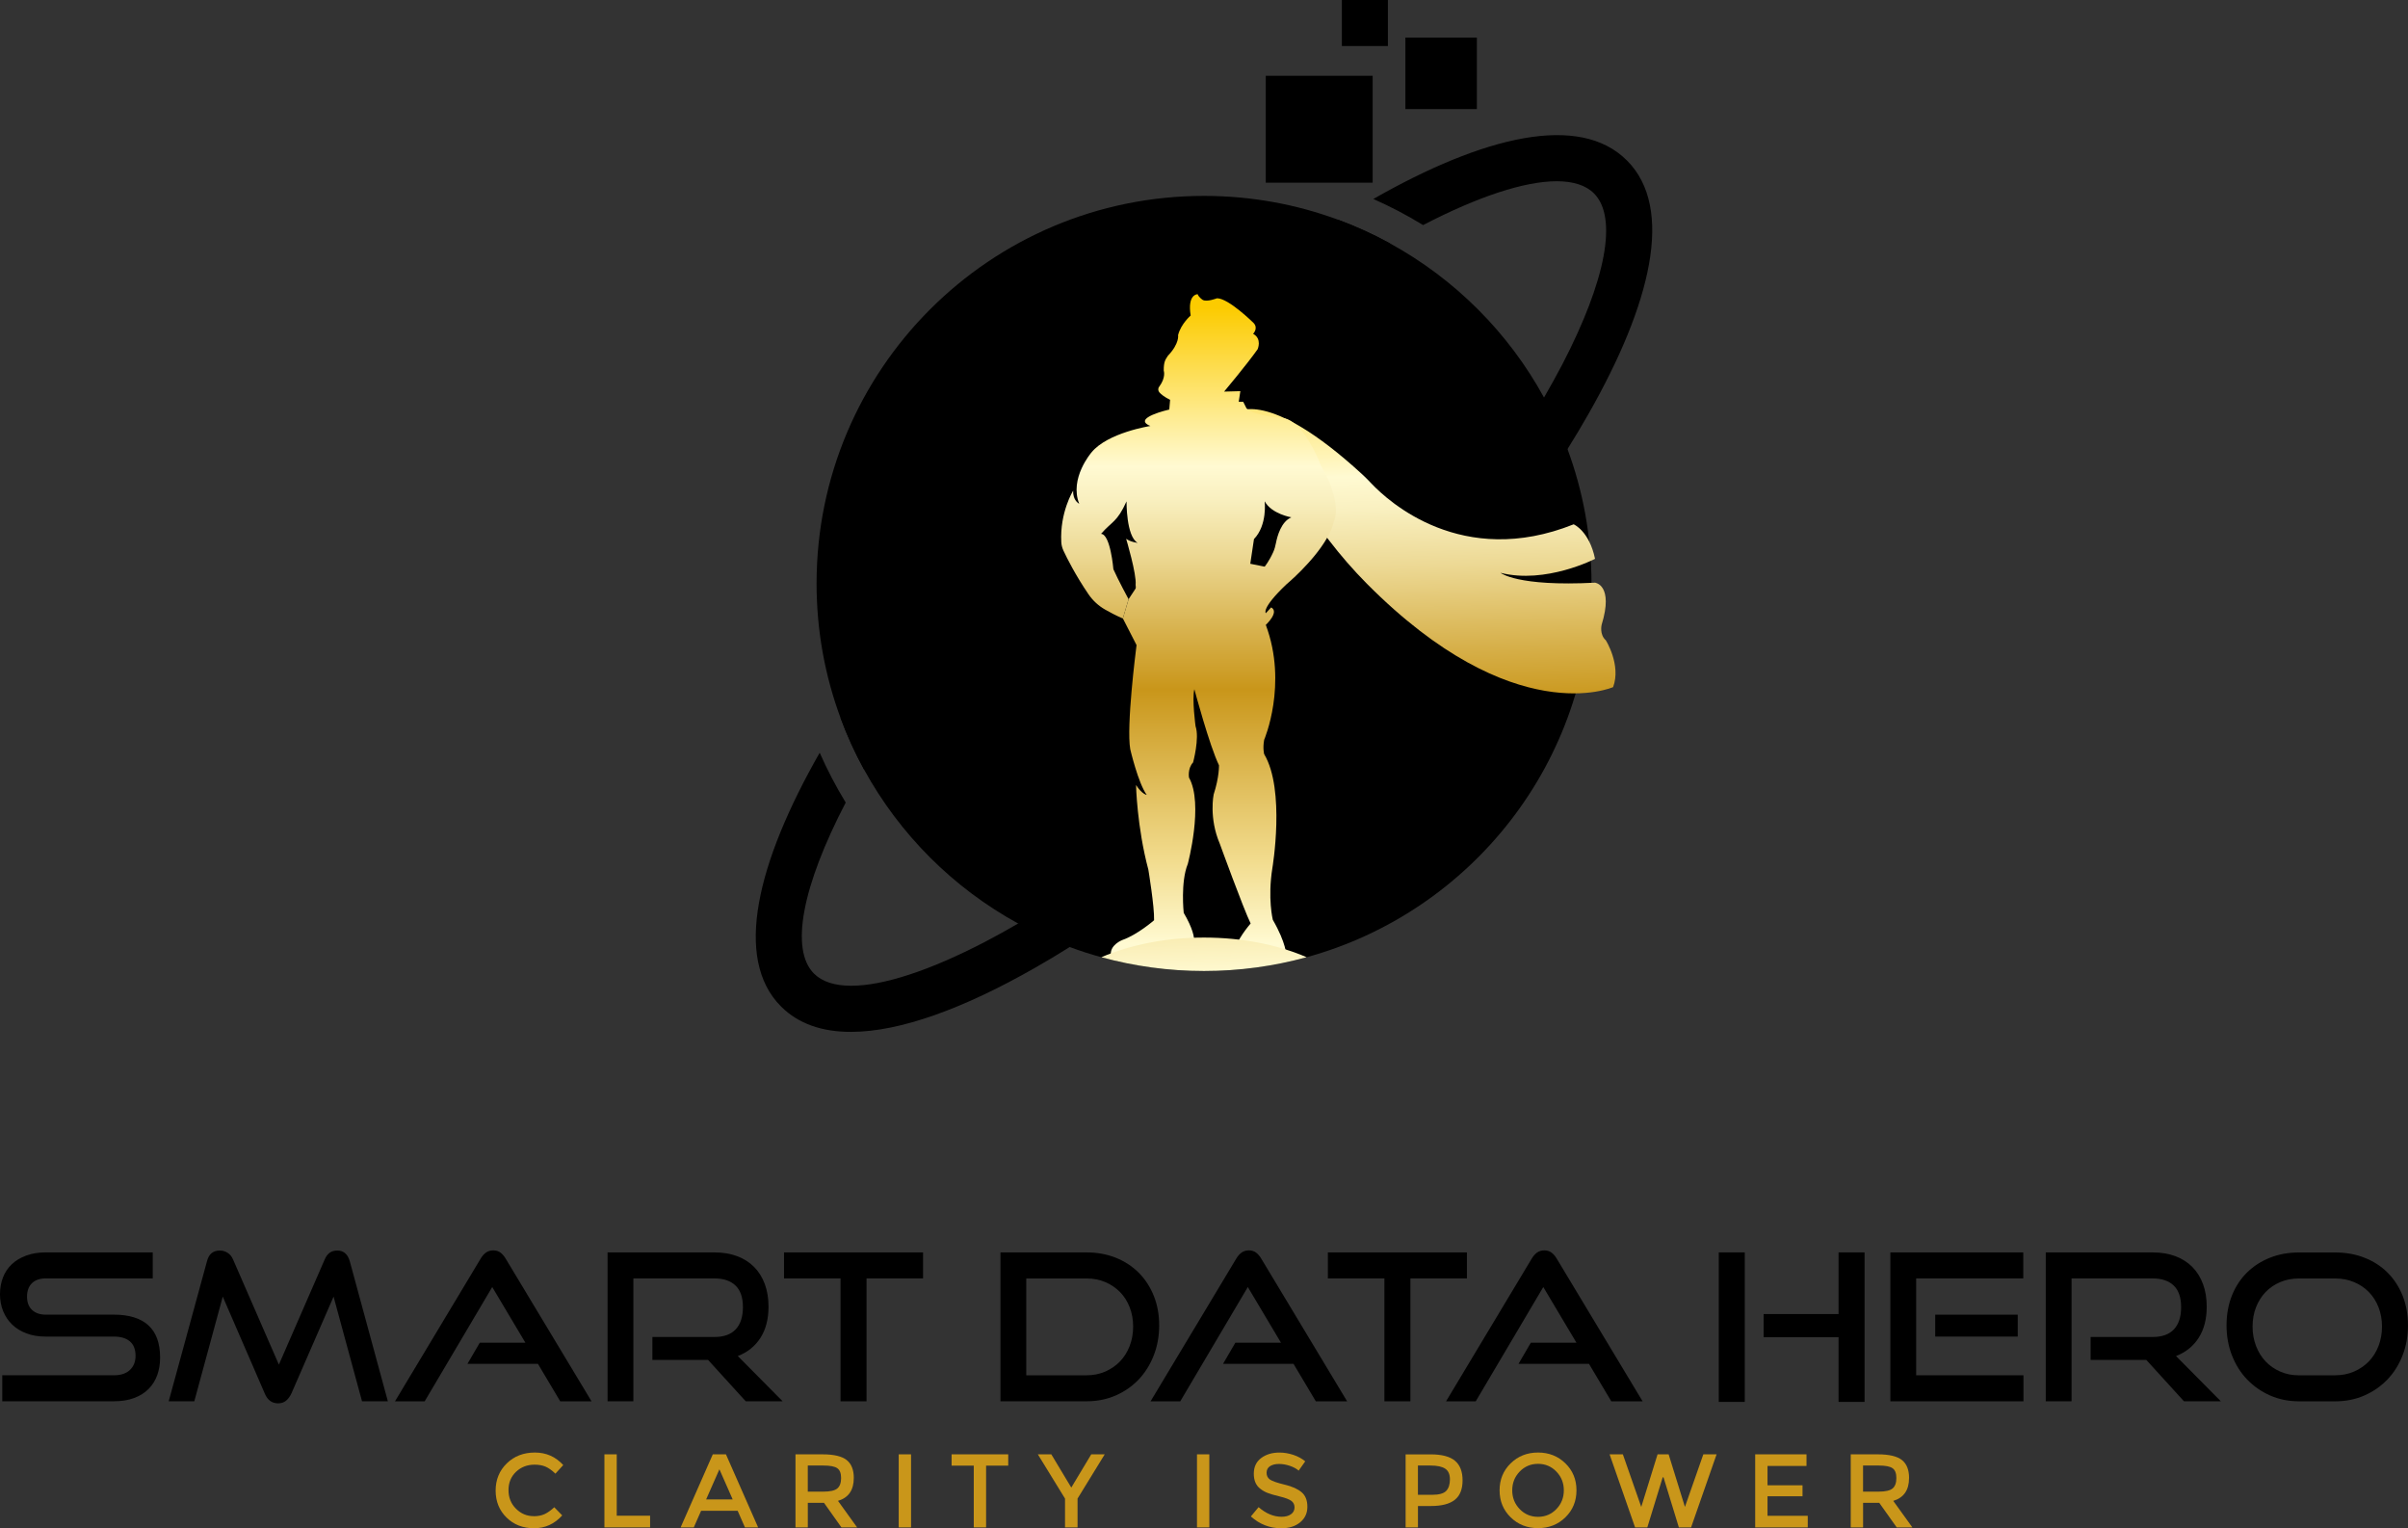<?xml version="1.0" encoding="UTF-8"?><svg id="Ebene_2" xmlns="http://www.w3.org/2000/svg" xmlns:xlink="http://www.w3.org/1999/xlink" viewBox="0 0 841.86 534.16"><rect x="0" y="0" width="841.86" height="534.16" fill="#333333" stroke="none"/><defs><style>.cls-1{fill:url(#Gold);}.cls-2{fill:#c9961a;}.cls-3{fill:url(#Gold-3);}.cls-4{fill:url(#Gold-2);}.cls-5{fill:url(#Gold-4);}</style><linearGradient id="Gold" x1="494.89" y1="108.4" x2="501.1" y2="338.8" gradientUnits="userSpaceOnUse"><stop offset="0" stop-color="#fccb00"/><stop offset=".25" stop-color="#fffad2"/><stop offset=".3" stop-color="#f9f0c0"/><stop offset=".39" stop-color="#ecd893"/><stop offset=".51" stop-color="#d7b14c"/><stop offset=".6" stop-color="#c9961a"/><stop offset=".81" stop-color="#e9cd75"/><stop offset=".87" stop-color="#f2dc8e"/><stop offset="1" stop-color="#fffad2"/></linearGradient><linearGradient id="Gold-2" x1="419.03" y1="107.5" x2="419.03" y2="329.93" xlink:href="#Gold"/><linearGradient id="Gold-3" x1="397.24" y1="107.5" x2="397.24" y2="329.93" xlink:href="#Gold"/><linearGradient id="Gold-4" x1="414.89" y1="110.56" x2="421.1" y2="340.96" xlink:href="#Gold"/></defs><g id="Layer_1"><g><g><g><path d="M.79,489.79v-9.09H39.8c2.43,0,4.31-.62,5.62-1.86,1.31-1.24,1.97-2.89,1.97-4.94,0-2.24-.66-3.93-1.97-5.05-1.31-1.12-3.19-1.68-5.62-1.68H15.89c-2.43,0-4.64-.37-6.62-1.11-1.98-.74-3.65-1.77-5.01-3.08-1.36-1.31-2.41-2.88-3.15-4.69-.74-1.81-1.11-3.79-1.11-5.94s.35-4.05,1.04-5.84c.69-1.79,1.72-3.33,3.08-4.62,1.36-1.29,3.04-2.3,5.05-3.04,2-.74,4.3-1.11,6.87-1.11H53.4v9.09H16.04c-2.1,0-3.72,.56-4.87,1.68-1.14,1.12-1.72,2.68-1.72,4.69s.58,3.56,1.75,4.65c1.17,1.1,2.76,1.65,4.76,1.65h23.84c5.3,0,9.32,1.24,12.06,3.72,2.74,2.48,4.12,6.25,4.12,11.31,0,2.2-.33,4.22-1,6.09-.67,1.86-1.67,3.47-3.01,4.83-1.34,1.36-3.02,2.42-5.05,3.18-2.03,.77-4.4,1.15-7.12,1.15H.79Z"/><path d="M126.57,489.79l-9.95-36.58-14.75,33.86c-.53,1.1-1.16,1.95-1.9,2.54-.74,.6-1.66,.89-2.76,.89-2.15,0-3.7-1.14-4.65-3.44l-14.68-33.86-9.95,36.58h-8.95l13.39-48.97c.62-2.48,2.12-3.72,4.51-3.72,.95,0,1.85,.26,2.68,.79,.83,.53,1.47,1.29,1.9,2.29l16.04,36.8,16.04-36.8c.86-2.05,2.31-3.08,4.37-3.08,2.2,0,3.65,1.24,4.37,3.72l13.32,48.97h-9.02Z"/><path d="M195.86,489.79l-7.8-13.1h-24.63l4.3-7.37h15.96l-11.6-19.47-23.62,39.95h-10.38l29.92-49.82c.53-.91,1.15-1.62,1.86-2.15,.72-.52,1.58-.79,2.58-.79s1.85,.26,2.54,.79c.69,.53,1.3,1.24,1.83,2.15l29.99,49.82h-10.95Z"/><path d="M260.72,489.79l-13.17-14.46h-19.47v-8.02h21.69c3.29,0,5.77-.89,7.45-2.68,1.67-1.79,2.51-4.38,2.51-7.77s-.87-5.91-2.61-7.55c-1.74-1.65-4.19-2.47-7.34-2.47h-28.35v42.95h-9.02v-52.04h37.37c2.96,0,5.61,.44,7.95,1.32s4.32,2.15,5.94,3.79c1.62,1.65,2.86,3.64,3.72,5.98,.86,2.34,1.29,4.96,1.29,7.87,0,4.34-.94,7.98-2.83,10.92-1.89,2.93-4.52,5.05-7.91,6.34l15.68,15.82h-12.89Z"/><path d="M293.86,489.79v-42.95h-19.76v-9.09h48.61v9.09h-19.76v42.95h-9.09Z"/><path d="M349.77,489.79v-52.04h30.14c3.67,0,7.06,.62,10.17,1.86,3.1,1.24,5.77,2.98,8.02,5.23,2.24,2.24,4,4.93,5.26,8.05,1.26,3.13,1.9,6.57,1.9,10.34s-.63,7.28-1.9,10.52c-1.27,3.25-3.02,6.05-5.26,8.41-2.24,2.36-4.92,4.22-8.02,5.58-3.1,1.36-6.49,2.04-10.17,2.04h-30.14Zm30.14-9.09c2.34,0,4.5-.43,6.48-1.29,1.98-.86,3.7-2.04,5.15-3.54s2.59-3.3,3.4-5.4c.81-2.1,1.22-4.37,1.22-6.8s-.41-4.69-1.22-6.76c-.81-2.08-1.94-3.85-3.4-5.33-1.46-1.48-3.17-2.64-5.15-3.47-1.98-.84-4.14-1.25-6.48-1.25h-21.12v33.86h21.12Z"/><path d="M460.02,489.79l-7.8-13.1h-24.63l4.3-7.37h15.96l-11.6-19.47-23.62,39.95h-10.38l29.92-49.82c.53-.91,1.15-1.62,1.86-2.15,.72-.52,1.58-.79,2.58-.79s1.85,.26,2.54,.79c.69,.53,1.3,1.24,1.83,2.15l29.99,49.82h-10.95Z"/><path d="M484,489.79v-42.95h-19.76v-9.09h48.61v9.09h-19.76v42.95h-9.09Z"/><path d="M563.32,489.79l-7.8-13.1h-24.63l4.3-7.37h15.96l-11.6-19.47-23.62,39.95h-10.38l29.92-49.82c.53-.91,1.15-1.62,1.86-2.15,.72-.52,1.58-.79,2.58-.79s1.85,.26,2.54,.79c.69,.53,1.3,1.24,1.83,2.15l29.99,49.82h-10.95Z"/><path d="M600.9,490v-52.26h9.09v52.26h-9.09Zm41.88,0v-22.62h-26.2v-8.09h26.2v-21.55h9.09v52.26h-9.09Z"/><path d="M660.89,489.79v-52.04h46.46v9.09h-37.44v33.86h37.51v9.09h-46.53Zm15.68-22.62v-7.66h28.85v7.66h-28.85Z"/><path d="M763.54,489.79l-13.17-14.46h-19.47v-8.02h21.69c3.29,0,5.77-.89,7.45-2.68,1.67-1.79,2.5-4.38,2.5-7.77s-.87-5.91-2.61-7.55c-1.74-1.65-4.19-2.47-7.34-2.47h-28.35v42.95h-9.02v-52.04h37.37c2.96,0,5.61,.44,7.95,1.32,2.34,.88,4.32,2.15,5.94,3.79,1.62,1.65,2.86,3.64,3.72,5.98,.86,2.34,1.29,4.96,1.29,7.87,0,4.34-.94,7.98-2.83,10.92-1.89,2.93-4.52,5.05-7.91,6.34l15.68,15.82h-12.89Z"/><path d="M803.7,489.79c-3.63,0-6.98-.68-10.06-2.04-3.08-1.36-5.75-3.22-8.02-5.58-2.27-2.36-4.03-5.17-5.3-8.41-1.27-3.25-1.9-6.75-1.9-10.52s.63-7.3,1.9-10.45c1.26-3.15,3.03-5.83,5.3-8.05,2.27-2.22,4.94-3.94,8.02-5.15,3.08-1.22,6.43-1.82,10.06-1.82h12.67c3.77,0,7.22,.62,10.34,1.86,3.12,1.24,5.81,2.98,8.05,5.23,2.24,2.24,3.98,4.93,5.23,8.05,1.24,3.13,1.86,6.57,1.86,10.34s-.63,7.28-1.9,10.52c-1.27,3.25-3.03,6.05-5.3,8.41-2.27,2.36-4.95,4.22-8.05,5.58-3.1,1.36-6.51,2.04-10.24,2.04h-12.67Zm12.67-9.09c2.39,0,4.58-.43,6.59-1.29,2-.86,3.73-2.04,5.19-3.54,1.45-1.5,2.59-3.3,3.4-5.4,.81-2.1,1.22-4.37,1.22-6.8s-.41-4.69-1.22-6.76c-.81-2.08-1.95-3.85-3.4-5.33-1.46-1.48-3.19-2.64-5.19-3.47-2-.84-4.2-1.25-6.59-1.25h-12.67c-2.34,0-4.5,.42-6.48,1.25-1.98,.84-3.69,1.99-5.12,3.47-1.43,1.48-2.55,3.25-3.36,5.3-.81,2.05-1.22,4.32-1.22,6.8s.41,4.7,1.22,6.8c.81,2.1,1.93,3.9,3.36,5.4,1.43,1.5,3.14,2.68,5.12,3.54,1.98,.86,4.14,1.29,6.48,1.29h12.67Z"/></g><g><path class="cls-2" d="M186.58,529.96c1.48,0,2.76-.25,3.84-.75,1.07-.5,2.19-1.3,3.36-2.39l2.78,2.85c-2.7,3-5.99,4.49-9.85,4.49s-7.07-1.24-9.61-3.73-3.82-5.63-3.82-9.43,1.3-6.97,3.89-9.5c2.59-2.53,5.87-3.8,9.83-3.8s7.26,1.46,9.92,4.38l-2.74,3c-1.22-1.17-2.37-1.98-3.45-2.45-1.08-.46-2.36-.69-3.82-.69-2.58,0-4.75,.83-6.5,2.5-1.76,1.67-2.63,3.8-2.63,6.39s.87,4.76,2.61,6.5c1.74,1.74,3.81,2.61,6.19,2.61Z"/><path class="cls-2" d="M211.31,533.87v-25.54h4.31v21.45h11.66v4.09h-15.97Z"/><path class="cls-2" d="M245.11,528.06l-2.56,5.81h-4.6l11.25-25.54h4.6l11.25,25.54h-4.6l-2.56-5.81h-12.79Zm11.04-3.98l-4.64-10.52-4.64,10.52h9.28Z"/><path class="cls-2" d="M298.49,516.62c0,4.21-1.84,6.87-5.52,7.97l6.69,9.28h-5.48l-6.1-8.59h-5.66v8.59h-4.31v-25.54h9.5c3.9,0,6.69,.66,8.37,1.97,1.68,1.32,2.52,3.42,2.52,6.32Zm-5.74,3.62c.88-.75,1.31-1.97,1.31-3.64s-.45-2.81-1.35-3.43c-.9-.62-2.51-.93-4.82-.93h-5.48v9.13h5.37c2.44,0,4.09-.38,4.97-1.13Z"/><path class="cls-2" d="M314.2,508.33h4.31v25.54h-4.31v-25.54Z"/><path class="cls-2" d="M344.75,512.28v21.59h-4.31v-21.59h-7.75v-3.95h19.8v3.95h-7.75Z"/><path class="cls-2" d="M376.72,533.87h-4.38v-10.08l-9.5-15.46h4.71l6.98,11.62,6.98-11.62h4.71l-9.5,15.46v10.08Z"/><path class="cls-2" d="M418.48,508.33h4.31v25.54h-4.31v-25.54Z"/><path class="cls-2" d="M447.11,511.69c-1.25,0-2.28,.26-3.09,.77-.8,.51-1.21,1.28-1.21,2.32s.4,1.83,1.21,2.38c.81,.55,2.52,1.14,5.14,1.77,2.62,.63,4.59,1.52,5.92,2.67,1.33,1.14,1.99,2.83,1.99,5.06s-.84,4.04-2.52,5.43c-1.68,1.39-3.89,2.08-6.61,2.08-4,0-7.54-1.38-10.63-4.13l2.7-3.25c2.58,2.24,5.26,3.36,8.04,3.36,1.39,0,2.49-.3,3.31-.9,.82-.6,1.22-1.39,1.22-2.38s-.38-1.75-1.15-2.3c-.77-.55-2.09-1.05-3.96-1.5s-3.3-.86-4.28-1.24c-.97-.38-1.84-.87-2.59-1.48-1.51-1.14-2.26-2.9-2.26-5.26s.86-4.18,2.57-5.46c1.72-1.28,3.84-1.92,6.38-1.92,1.63,0,3.25,.27,4.86,.8,1.61,.54,3,1.29,4.17,2.27l-2.3,3.25c-.76-.68-1.78-1.24-3.07-1.68-1.29-.44-2.56-.66-3.82-.66Z"/><path class="cls-2" d="M508.66,510.56c1.78,1.49,2.67,3.78,2.67,6.87s-.91,5.36-2.72,6.8c-1.81,1.44-4.6,2.16-8.35,2.16h-4.53v7.49h-4.31v-25.54h8.77c3.87,0,6.7,.74,8.48,2.23Zm-3.05,10.54c.86-.91,1.3-2.25,1.3-4.02s-.55-3.01-1.65-3.74c-1.1-.73-2.81-1.1-5.15-1.1h-4.39v10.23h5.01c2.39,0,4.01-.46,4.88-1.37Z"/><path class="cls-2" d="M547.28,530.34c-2.58,2.52-5.77,3.78-9.57,3.78s-6.99-1.26-9.57-3.78c-2.58-2.52-3.87-5.66-3.87-9.43s1.29-6.91,3.87-9.43c2.58-2.52,5.77-3.78,9.57-3.78s6.99,1.26,9.57,3.78c2.58,2.52,3.87,5.66,3.87,9.43s-1.29,6.91-3.87,9.43Zm-3.16-15.99c-1.74-1.8-3.88-2.7-6.41-2.7s-4.67,.9-6.41,2.7c-1.74,1.8-2.61,3.99-2.61,6.56s.87,4.76,2.61,6.56c1.74,1.8,3.88,2.7,6.41,2.7s4.67-.9,6.41-2.7c1.74-1.8,2.61-3.99,2.61-6.56s-.87-4.75-2.61-6.56Z"/><path class="cls-2" d="M573.8,526.71l5.7-18.38h3.87l5.7,18.38,6.43-18.38h4.64l-8.92,25.54h-4.27l-5.37-17.5h-.29l-5.37,17.5h-4.28l-8.91-25.54h4.64l6.43,18.38Z"/><path class="cls-2" d="M631.57,508.33v4.06h-13.63v6.76h12.24v3.84h-12.24v6.83h14.07v4.06h-18.38v-25.54h17.94Z"/><path class="cls-2" d="M667.42,516.62c0,4.21-1.84,6.87-5.52,7.97l6.69,9.28h-5.48l-6.1-8.59h-5.66v8.59h-4.31v-25.54h9.5c3.9,0,6.69,.66,8.37,1.97,1.68,1.32,2.52,3.42,2.52,6.32Zm-5.74,3.62c.88-.75,1.31-1.97,1.31-3.64s-.45-2.81-1.35-3.43c-.9-.62-2.51-.93-4.82-.93h-5.48v9.13h5.37c2.44,0,4.09-.38,4.97-1.13Z"/></g></g><g><path d="M568.79,56.08c-16.67-16.67-50.2-8.45-88.66,13.47,6.02,2.65,11.82,5.7,17.39,9.12,19.33-10.03,35.53-15.32,46.71-15.32,5.75,0,10.19,1.38,13.04,4.25,8.42,8.42,4.14,30.51-11.07,59.77-1.97,3.74-4.09,7.6-6.4,11.58-17.52,30.17-45.18,66.35-81.35,102.51-36.16,36.16-72.34,63.83-102.51,81.35-3.99,2.33-7.88,4.46-11.64,6.43-19.31,10.03-35.5,15.31-46.68,15.31-5.75,0-10.18-1.38-13.04-4.25-8.43-8.43-4.14-30.53,11.09-59.79-3.4-5.58-6.45-11.4-9.1-17.41-21.95,38.48-30.17,72.03-13.5,88.71,6.09,6.09,14.41,8.86,24.41,8.86,17.39,0,39.83-8.39,64.23-22.31,4.04-2.28,8.12-4.74,12.26-7.34,31.7-19.85,65.78-47.8,96-78.03,30.22-30.24,58.19-64.32,78.04-96.02,2.59-4.12,5.03-8.21,7.31-12.23,21.92-38.46,30.14-71.98,13.47-88.66Zm-185.37,110.35c36.16-36.18,72.34-63.84,102.53-81.36-5.76-3.16-11.79-5.91-18.02-8.22-31.7,19.85-65.8,47.84-96.03,78.06-30.22,30.24-58.19,64.32-78.04,96.02,2.3,6.24,5.05,12.26,8.21,18.02,17.54-30.17,45.2-66.35,81.36-102.51Z"/><path d="M556.4,203.94c0,62.39-42.19,114.92-99.58,130.63-11.43,3.14-23.46,4.82-35.89,4.82s-24.46-1.68-35.89-4.82c-3.76-1.03-7.46-2.21-11.07-3.57-6.24-2.3-12.26-5.05-18.02-8.21-22.7-12.42-41.45-31.16-53.89-53.86-3.16-5.76-5.91-11.79-8.21-18.02-5.42-14.64-8.37-30.46-8.37-46.97,0-74.82,60.64-135.47,135.45-135.47,16.53,0,32.35,2.96,46.99,8.37,6.24,2.31,12.26,5.06,18.02,8.22,22.7,12.44,41.44,31.18,53.86,53.88,3.16,5.76,5.91,11.79,8.21,18.02,5.42,14.64,8.39,30.46,8.39,46.97Z"/><path class="cls-1" d="M432.37,144.18s10.74-8.82,43.83,21.57c1.17,1.07,2.27,2.2,3.36,3.35,5.76,6.07,31.55,29.78,70.61,14.16,0,0,5.46,2.3,7.47,12.07,0,0-17.24,8.91-33.04,4.88,0,0,5.75,4.88,33.04,3.45,0,0,6.61,.72,2.3,14.73,0,0-.82,3.38,1.46,5.39,0,0,5.44,8.62,2.56,16.38,0,0-34.73,15.54-86.06-36.11-9.53-9.59-17.7-20.43-24.72-31.98-5.01-8.25-13.29-19.12-23.7-22.7l2.87-5.17Z"/><g><path class="cls-4" d="M461.73,162.55s-4.02-10.8-9.69-14.91c-.85-.64-1.76-1.11-2.69-1.35-.11-.05-.21-.08-.33-.1,0,0-9.25-.54-12.85-3.14-.13-.1-.24-.2-.36-.29l-1.16-2.31h-1.58l.57-3.73-5.67,.15s7.96-9.49,11.71-14.8c0,0,1.64-3.66-1.58-5.39,0,0,1.94-1.94,.15-3.81,0,0-8.78-8.69-12.8-8.61,0,0-3.45,1.37-4.95,.57,0,0-1.37-.86-1.79-2,0,0-3.66-.08-2.44,7.46,0,0-3.39,2.88-4.4,6.84,0,0,.59,2.87-3.58,7.25-.77,1.24-1.47,1.92-1.43,5.18,0,0,.86,2.3-1.61,5.63-.46,.59-.39,1.42,.1,1.97,.6,.68,1.71,1.58,3.73,2.59l-.28,3.39s-13.37,3.01-6.61,5.75c0,0-14.95,2.3-20.61,9.26,0,0-7.82,9.04-4.27,17.94-.26-.13-2.26-1.29-2.13-4.59,0,0-4.71,7.59-4.14,18.02,.05,1.04,.34,2.05,.78,3,1.24,2.64,4.18,8.52,8.71,15.16,1.51,2.23,3.53,4.09,5.88,5.41,1.64,.94,3.76,2.07,6.15,3.09l2-6.74s-3.73-6.9-5.31-10.49c0,0-1.01-12.21-4.31-12.36,3.88-4.46,5.6-4.02,8.91-11.35,0,0-.15,12.21,3.88,14.51,0,0-2.44-.29-4.02-1.43,0,0,3.74,12.49,3.31,16.09,0,0,.03,.42,.1,1.17,.26,3.4,.91,13.45,.23,19.93-.05,.5-.11,.99-.18,1.45,0,0-3.45,26.87-2.02,34.91,0,0,2.74,11.79,5.75,15.96,0,0-1.58-.15-3.73-3.45,0,0,.29,14.51,4.31,29.6,0,0,2.15,12.93,2,17.67,0,0-5.75,5.03-11.06,6.89,0,0-4.61,1.73-4.02,5.47,0,0,24.13-.44,28.01-2.31,0,0,3.74-1.86-2.57-12.64,0,0-1.16-10.78,1.43-17.1,0,0,5.6-20.97,.42-30.17,0,0-.57-3.16,1.43-5.31,0,0,2.31-8.48,.86-12.65,0,0-1.29-9.48-.42-12.93,0,0,5.31,19.83,8.61,26.57,0,0,.15,4.02-1.86,10.21,0,0-1.73,8.19,2.15,17.24,0,0,8.19,22.55,10.78,27.86,0,0-5.75,6.61-5.47,10.06l17.96,1.16s0-4.31-4.74-12.5c0,0-1.86-7.47-.15-18.11,0,0,4.61-27.29-2.87-39.79,0,0-.57-2,0-5.03,0,0,8.34-19.39,.57-40.15,0,0,4.88-4.53,1.87-6.11l-1.87,2.02s-1.73-1.58,7.18-10.06c0,0,9.41-7.8,14.25-16.28,1.11-1.94,1.97-3.92,2.43-5.85,0,0,3.19-6.17-4.69-19.56Zm-15.65,27.27c-.21,1.09-.5,2.17-.96,3.18-1.43,3.19-2.98,5.06-2.98,5.06l-5.03-1.01,1.29-8.63c4.75-4.88,3.74-13.2,3.74-13.2,2.44,4.45,9.33,5.6,9.33,5.6-3.55,1.5-4.92,6.56-5.39,9Z"/><polygon class="cls-3" points="394.58 209.41 398.46 203.51 401.91 216.01 398.24 227.22 392.57 216.16 394.58 209.41"/></g><path class="cls-5" d="M456.82,334.57c-11.43,3.14-23.46,4.82-35.89,4.82s-24.46-1.68-35.89-4.82c10.08-4.31,22.49-6.87,35.89-6.87s25.81,2.54,35.89,6.87Z"/><rect x="442.53" y="26.49" width="37.36" height="37.36"/><rect x="491.34" y="13.14" width="24.99" height="24.99"/><rect x="469.13" width="16.09" height="16.09"/></g></g></g></svg>